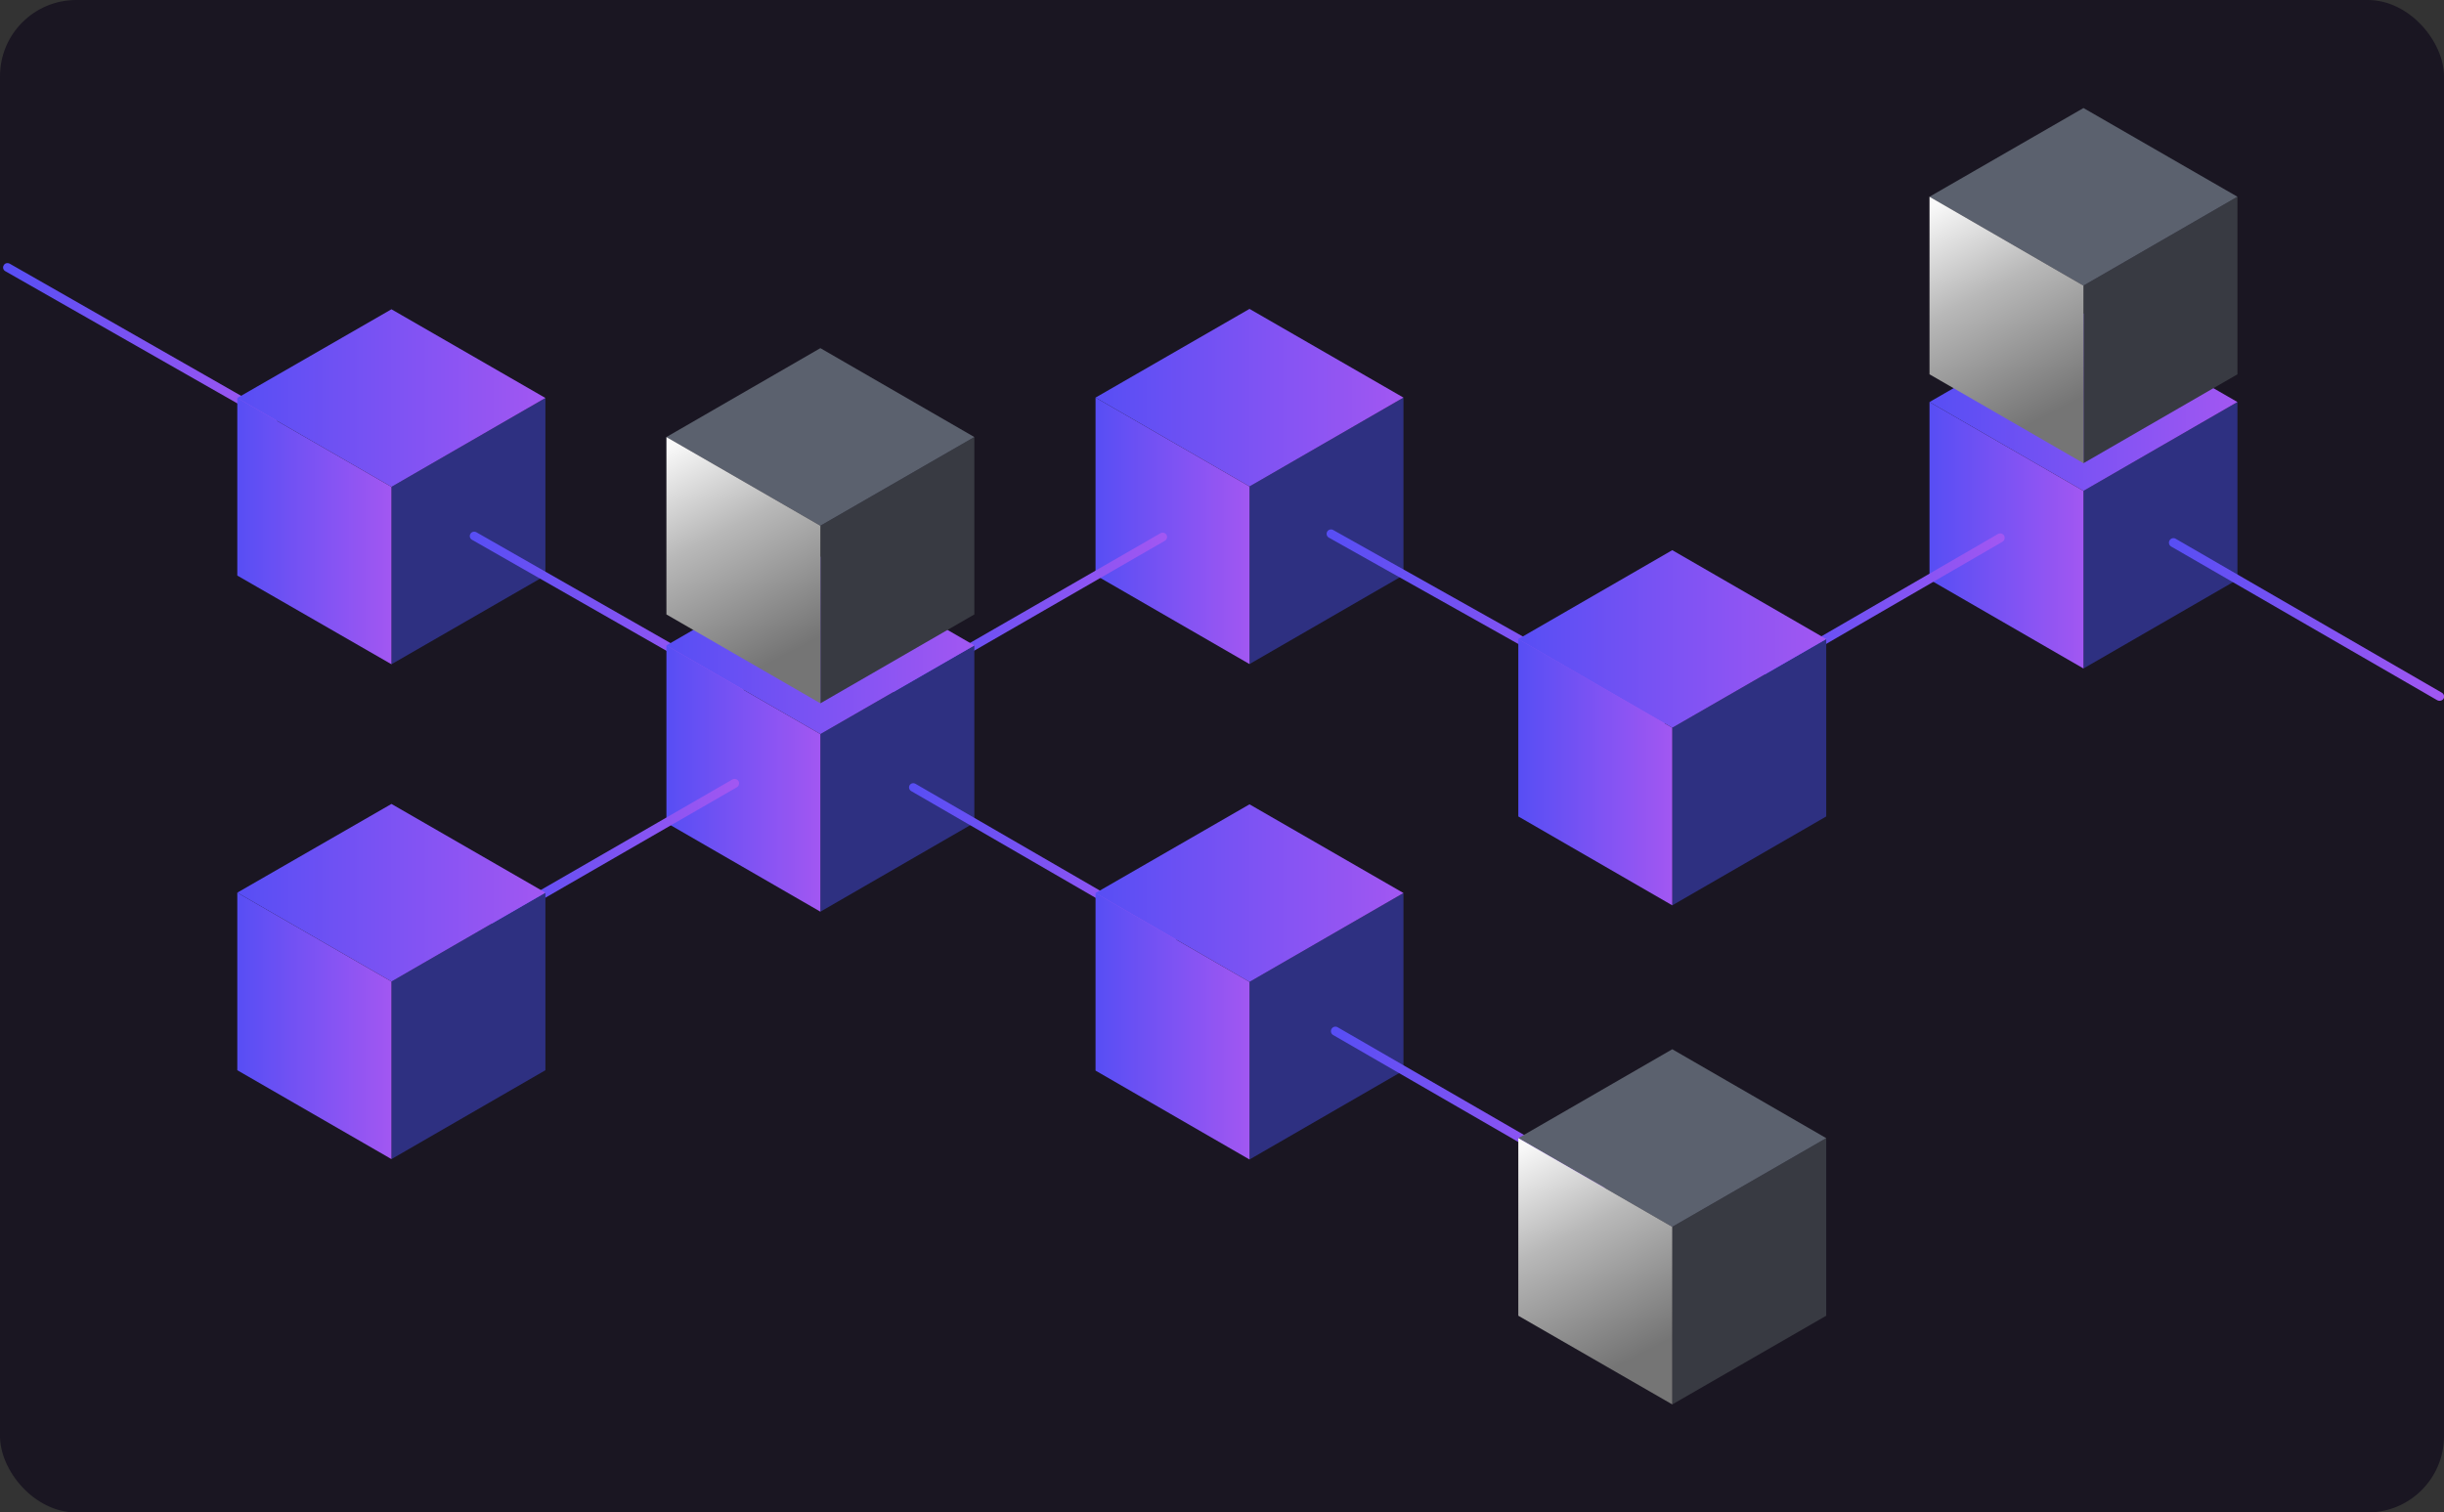 <svg width="769" height="476" viewBox="0 0 769 476" fill="none" xmlns="http://www.w3.org/2000/svg">
<rect x="0" y="0" width="769" height="476" fill="#333333" stroke="none"/>
<rect width="769" height="476" rx="24" fill="#1A1622"/>
<g clip-path="url(#clip0_22_161)">
<path d="M85.943 133.184C85.7 133.184 85.457 133.124 85.276 133.003L1.667 85.348C1 84.985 0.757 84.137 1.182 83.471C1.546 82.805 2.394 82.623 3.061 82.987L86.609 130.702C87.276 131.065 87.519 131.913 87.094 132.579C86.852 132.942 86.428 133.184 85.943 133.184Z" fill="url(#paint0_linear_22_161)"/>
<path d="M171.613 125.252V181.142L123.169 209.056V153.227L171.613 125.252Z" fill="#2E3081"/>
<path d="M171.613 125.252L123.169 153.227L74.665 125.252L123.169 97.338L171.613 125.252Z" fill="url(#paint1_linear_22_161)"/>
<path d="M123.169 153.227V209.056L74.665 181.142V125.252L123.169 153.227Z" fill="url(#paint2_linear_22_161)"/>
<path d="M441.598 125.131V181.02L393.155 208.996V153.106L441.598 125.131Z" fill="#2E3081"/>
<path d="M441.598 125.131L393.155 153.106L344.711 125.131L393.155 97.216L441.598 125.131Z" fill="url(#paint3_linear_22_161)"/>
<path d="M393.155 153.106V208.996L344.711 181.02V125.131L393.155 153.106Z" fill="url(#paint4_linear_22_161)"/>
<path d="M704.005 126.524V182.413L655.561 210.388V154.499L704.005 126.524Z" fill="#2E3081"/>
<path d="M704.005 126.524L655.561 154.499L607.118 126.524L655.561 98.609L704.005 126.524Z" fill="url(#paint5_linear_22_161)"/>
<path d="M655.561 154.499V210.388L607.118 182.413V126.524L655.561 154.499Z" fill="url(#paint6_linear_22_161)"/>
<path d="M232.728 217.776C232.485 217.776 232.243 217.715 232.061 217.594L148.513 169.879C147.846 169.516 147.603 168.668 148.028 168.002C148.392 167.336 149.24 167.154 149.907 167.517L233.455 215.232C234.122 215.596 234.365 216.443 233.94 217.109C233.698 217.533 233.213 217.776 232.728 217.776Z" fill="url(#paint7_linear_22_161)"/>
<path d="M282.323 218.442C281.838 218.442 281.414 218.2 281.171 217.776C280.807 217.11 280.989 216.322 281.656 215.899L365.144 167.82C365.811 167.457 366.599 167.639 367.023 168.305C367.387 168.971 367.205 169.758 366.538 170.182L283.051 218.321C282.808 218.442 282.566 218.442 282.323 218.442Z" fill="url(#paint8_linear_22_161)"/>
<path d="M306.575 203.122V258.951L258.132 286.926V231.037L306.575 203.122Z" fill="#2E3081"/>
<path d="M306.575 203.122L258.132 231.037L209.688 203.122L258.132 175.147L306.575 203.122Z" fill="url(#paint9_linear_22_161)"/>
<path d="M258.132 231.037V286.926L209.688 258.951V203.122L258.132 231.037Z" fill="url(#paint10_linear_22_161)"/>
<path d="M306.575 137.544V193.373L258.132 221.348V165.459L306.575 137.544Z" fill="#383A42"/>
<path d="M306.575 137.544L258.132 165.459L209.688 137.544L258.132 109.569L306.575 137.544Z" fill="#5B616E"/>
<path d="M258.132 165.459V221.348L209.688 193.373V137.544L258.132 165.459Z" fill="url(#paint11_linear_22_161)"/>
<path d="M556.553 212.931C556.067 212.931 555.582 212.689 555.34 212.205C554.976 211.539 555.158 210.691 555.825 210.267L628.642 168.062C629.308 167.699 630.157 167.881 630.582 168.547C630.946 169.213 630.764 170.061 630.097 170.484L557.28 212.689C557.038 212.871 556.795 212.931 556.553 212.931Z" fill="url(#paint12_linear_22_161)"/>
<path d="M704.005 61.914V117.804L655.561 145.779V89.89L704.005 61.914Z" fill="#383A42"/>
<path d="M704.005 61.914L655.561 89.89L607.118 61.914L655.561 34L704.005 61.914Z" fill="#5B616E"/>
<path d="M655.561 89.89V145.779L607.118 117.804V61.914L655.561 89.89Z" fill="url(#paint13_linear_22_161)"/>
<path d="M523.085 227.948C522.842 227.948 522.6 227.888 522.418 227.767L418.134 169.213C417.467 168.849 417.225 168.002 417.589 167.336C417.952 166.67 418.801 166.427 419.468 166.791L523.752 225.345C524.419 225.708 524.661 226.556 524.297 227.222C524.055 227.706 523.57 227.948 523.085 227.948Z" fill="url(#paint14_linear_22_161)"/>
<path d="M574.62 201.124V256.953L526.177 284.928V229.038L574.62 201.124Z" fill="#2E3081"/>
<path d="M574.62 201.124L526.177 229.038L477.734 201.124L526.177 173.149L574.62 201.124Z" fill="url(#paint15_linear_22_161)"/>
<path d="M526.177 229.038V284.928L477.734 256.953V201.124L526.177 229.038Z" fill="url(#paint16_linear_22_161)"/>
<path d="M155.91 291.407C155.425 291.407 154.94 291.165 154.697 290.68C154.333 290.014 154.515 289.167 155.182 288.743L230.424 245.327C231.091 244.963 231.94 245.145 232.364 245.811C232.728 246.477 232.546 247.325 231.879 247.749L156.637 291.165C156.395 291.346 156.152 291.407 155.91 291.407Z" fill="url(#paint17_linear_22_161)"/>
<path d="M171.613 280.932V336.821L123.169 364.796V308.907L171.613 280.932Z" fill="#2E3081"/>
<path d="M171.613 280.931L123.169 308.907L74.665 280.931L123.169 253.017L171.613 280.931Z" fill="url(#paint18_linear_22_161)"/>
<path d="M123.169 308.907V364.796L74.665 336.821V280.932L123.169 308.907Z" fill="url(#paint19_linear_22_161)"/>
<path d="M369.024 296.433C368.782 296.433 368.6 296.372 368.357 296.251L286.689 248.96C286.082 248.597 285.84 247.809 286.203 247.143C286.567 246.538 287.355 246.296 288.022 246.659L369.691 293.95C370.297 294.313 370.54 295.101 370.176 295.767C369.933 296.191 369.448 296.433 369.024 296.433Z" fill="url(#paint20_linear_22_161)"/>
<path d="M441.598 281.053V336.942L393.155 364.917V309.028L441.598 281.053Z" fill="#2E3081"/>
<path d="M441.598 281.053L393.155 309.028L344.711 281.053L393.155 253.138L441.598 281.053Z" fill="url(#paint21_linear_22_161)"/>
<path d="M393.155 309.028V364.917L344.711 336.942V281.053L393.155 309.028Z" fill="url(#paint22_linear_22_161)"/>
<path d="M503.926 374.303C503.683 374.303 503.441 374.242 503.198 374.121L419.468 325.74C418.801 325.377 418.559 324.468 418.983 323.802C419.347 323.136 420.256 322.894 420.923 323.318L504.653 371.699C505.32 372.062 505.563 372.971 505.138 373.637C504.896 374.061 504.411 374.303 503.926 374.303Z" fill="url(#paint23_linear_22_161)"/>
<path d="M574.62 358.196V414.085L526.177 442V386.11L574.62 358.196Z" fill="#383A42"/>
<path d="M574.62 358.196L526.177 386.11L477.734 358.196L526.177 330.221L574.62 358.196Z" fill="#5B616E"/>
<path d="M526.177 386.11V442L477.734 414.085V358.196L526.177 386.11Z" fill="url(#paint24_linear_22_161)"/>
<path d="M767.606 220.561C767.363 220.561 767.12 220.5 766.878 220.379L683.148 171.998C682.481 171.635 682.239 170.727 682.663 170.061C683.027 169.394 683.936 169.152 684.603 169.576L768.333 218.018C769 218.381 769.243 219.289 768.818 219.955C768.576 220.319 768.091 220.561 767.606 220.561Z" fill="url(#paint25_linear_22_161)"/>
</g>
<defs>
<linearGradient id="paint0_linear_22_161" x1="0.971" y1="133.184" x2="87.306" y2="133.184" gradientUnits="userSpaceOnUse">
<stop stop-color="#574EF4"/>
<stop offset="1" stop-color="#A257F2"/>
</linearGradient>
<linearGradient id="paint1_linear_22_161" x1="74.665" y1="153.227" x2="171.613" y2="153.227" gradientUnits="userSpaceOnUse">
<stop stop-color="#574EF4"/>
<stop offset="1" stop-color="#A257F2"/>
</linearGradient>
<linearGradient id="paint2_linear_22_161" x1="74.665" y1="209.056" x2="123.169" y2="209.056" gradientUnits="userSpaceOnUse">
<stop stop-color="#574EF4"/>
<stop offset="1" stop-color="#A257F2"/>
</linearGradient>
<linearGradient id="paint3_linear_22_161" x1="344.711" y1="153.106" x2="441.598" y2="153.106" gradientUnits="userSpaceOnUse">
<stop stop-color="#574EF4"/>
<stop offset="1" stop-color="#A257F2"/>
</linearGradient>
<linearGradient id="paint4_linear_22_161" x1="344.711" y1="208.996" x2="393.155" y2="208.996" gradientUnits="userSpaceOnUse">
<stop stop-color="#574EF4"/>
<stop offset="1" stop-color="#A257F2"/>
</linearGradient>
<linearGradient id="paint5_linear_22_161" x1="607.118" y1="154.499" x2="704.005" y2="154.499" gradientUnits="userSpaceOnUse">
<stop stop-color="#574EF4"/>
<stop offset="1" stop-color="#A257F2"/>
</linearGradient>
<linearGradient id="paint6_linear_22_161" x1="607.118" y1="210.388" x2="655.561" y2="210.388" gradientUnits="userSpaceOnUse">
<stop stop-color="#574EF4"/>
<stop offset="1" stop-color="#A257F2"/>
</linearGradient>
<linearGradient id="paint7_linear_22_161" x1="147.817" y1="217.776" x2="234.152" y2="217.776" gradientUnits="userSpaceOnUse">
<stop stop-color="#574EF4"/>
<stop offset="1" stop-color="#A257F2"/>
</linearGradient>
<linearGradient id="paint8_linear_22_161" x1="280.987" y1="218.442" x2="367.207" y2="218.442" gradientUnits="userSpaceOnUse">
<stop stop-color="#574EF4"/>
<stop offset="1" stop-color="#A257F2"/>
</linearGradient>
<linearGradient id="paint9_linear_22_161" x1="209.688" y1="231.037" x2="306.575" y2="231.037" gradientUnits="userSpaceOnUse">
<stop stop-color="#574EF4"/>
<stop offset="1" stop-color="#A257F2"/>
</linearGradient>
<linearGradient id="paint10_linear_22_161" x1="209.688" y1="286.926" x2="258.132" y2="286.926" gradientUnits="userSpaceOnUse">
<stop stop-color="#574EF4"/>
<stop offset="1" stop-color="#A257F2"/>
</linearGradient>
<linearGradient id="paint11_linear_22_161" x1="212.96" y1="139.188" x2="256.821" y2="223.607" gradientUnits="userSpaceOnUse">
<stop stop-color="#F9F9F9"/>
<stop offset="0.333" stop-color="#B8B8B8"/>
<stop offset="0.79" stop-color="#757575"/>
</linearGradient>
<linearGradient id="paint12_linear_22_161" x1="555.156" y1="212.931" x2="630.766" y2="212.931" gradientUnits="userSpaceOnUse">
<stop stop-color="#574EF4"/>
<stop offset="1" stop-color="#A257F2"/>
</linearGradient>
<linearGradient id="paint13_linear_22_161" x1="610.389" y1="63.559" x2="654.3" y2="148.014" gradientUnits="userSpaceOnUse">
<stop stop-color="#F9F9F9"/>
<stop offset="0.333" stop-color="#B8B8B8"/>
<stop offset="0.79" stop-color="#757575"/>
</linearGradient>
<linearGradient id="paint14_linear_22_161" x1="417.42" y1="227.948" x2="524.466" y2="227.948" gradientUnits="userSpaceOnUse">
<stop stop-color="#574EF4"/>
<stop offset="1" stop-color="#A257F2"/>
</linearGradient>
<linearGradient id="paint15_linear_22_161" x1="477.734" y1="229.038" x2="574.62" y2="229.038" gradientUnits="userSpaceOnUse">
<stop stop-color="#574EF4"/>
<stop offset="1" stop-color="#A257F2"/>
</linearGradient>
<linearGradient id="paint16_linear_22_161" x1="477.734" y1="284.928" x2="526.177" y2="284.928" gradientUnits="userSpaceOnUse">
<stop stop-color="#574EF4"/>
<stop offset="1" stop-color="#A257F2"/>
</linearGradient>
<linearGradient id="paint17_linear_22_161" x1="154.513" y1="291.407" x2="232.548" y2="291.407" gradientUnits="userSpaceOnUse">
<stop stop-color="#574EF4"/>
<stop offset="1" stop-color="#A257F2"/>
</linearGradient>
<linearGradient id="paint18_linear_22_161" x1="74.665" y1="308.907" x2="171.613" y2="308.907" gradientUnits="userSpaceOnUse">
<stop stop-color="#574EF4"/>
<stop offset="1" stop-color="#A257F2"/>
</linearGradient>
<linearGradient id="paint19_linear_22_161" x1="74.665" y1="364.796" x2="123.169" y2="364.796" gradientUnits="userSpaceOnUse">
<stop stop-color="#574EF4"/>
<stop offset="1" stop-color="#A257F2"/>
</linearGradient>
<linearGradient id="paint20_linear_22_161" x1="286.033" y1="296.433" x2="370.347" y2="296.433" gradientUnits="userSpaceOnUse">
<stop stop-color="#574EF4"/>
<stop offset="1" stop-color="#A257F2"/>
</linearGradient>
<linearGradient id="paint21_linear_22_161" x1="344.711" y1="309.028" x2="441.598" y2="309.028" gradientUnits="userSpaceOnUse">
<stop stop-color="#574EF4"/>
<stop offset="1" stop-color="#A257F2"/>
</linearGradient>
<linearGradient id="paint22_linear_22_161" x1="344.711" y1="364.917" x2="393.155" y2="364.917" gradientUnits="userSpaceOnUse">
<stop stop-color="#574EF4"/>
<stop offset="1" stop-color="#A257F2"/>
</linearGradient>
<linearGradient id="paint23_linear_22_161" x1="418.772" y1="374.303" x2="505.349" y2="374.303" gradientUnits="userSpaceOnUse">
<stop stop-color="#574EF4"/>
<stop offset="1" stop-color="#A257F2"/>
</linearGradient>
<linearGradient id="paint24_linear_22_161" x1="481.005" y1="359.84" x2="524.866" y2="444.259" gradientUnits="userSpaceOnUse">
<stop stop-color="#F9F9F9"/>
<stop offset="0.333" stop-color="#B8B8B8"/>
<stop offset="0.79" stop-color="#757575"/>
</linearGradient>
<linearGradient id="paint25_linear_22_161" x1="682.452" y1="220.561" x2="769.029" y2="220.561" gradientUnits="userSpaceOnUse">
<stop stop-color="#574EF4"/>
<stop offset="1" stop-color="#A257F2"/>
</linearGradient>
<clipPath id="clip0_22_161">
<rect width="768" height="408" fill="white" transform="translate(1 34)"/>
</clipPath>
</defs>
</svg>
